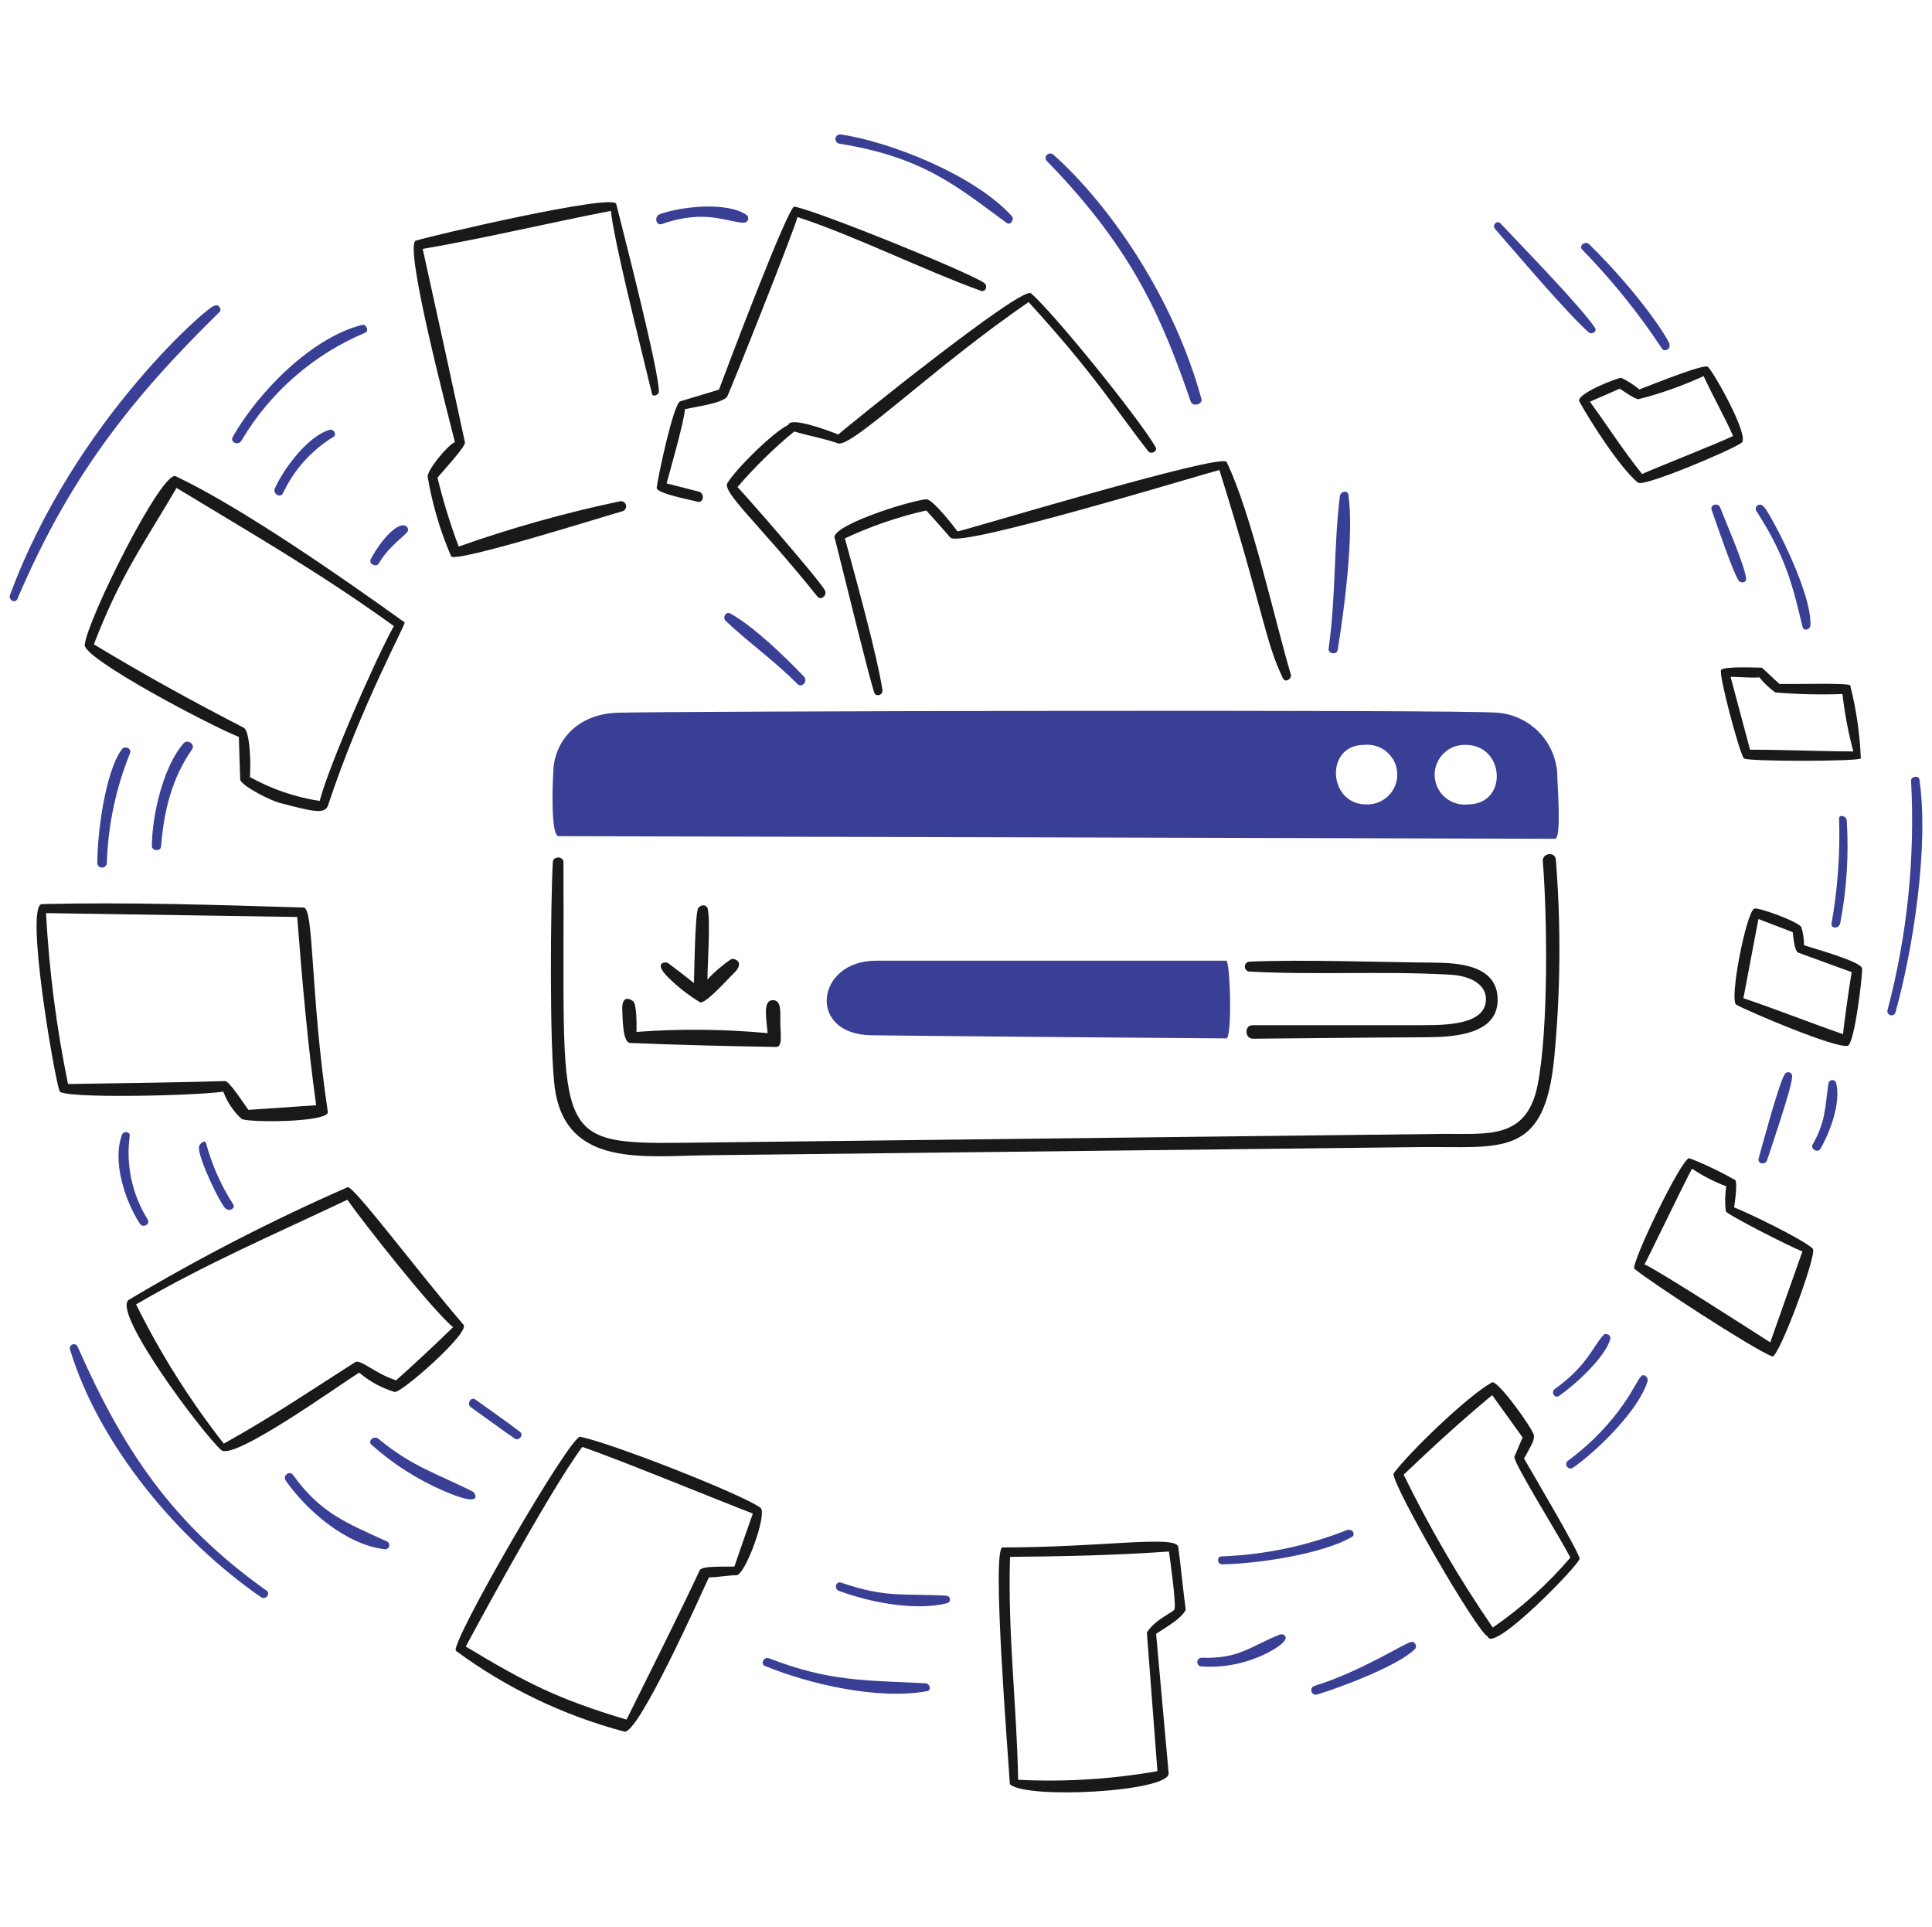 <svg width="340" height="339" viewBox="0 0 340 339" fill="none" xmlns="http://www.w3.org/2000/svg">
<path fill-rule="evenodd" clip-rule="evenodd" d="M215.801 169.028H154.156C143.565 169.028 141.972 181.993 153.323 182.151C164.674 182.308 214.04 182.703 215.801 182.703C216.9 182.703 216.49 169.028 215.801 169.028Z" fill="#3A3F96"/>
<path fill-rule="evenodd" clip-rule="evenodd" d="M274.067 136.719C274.055 133.865 272.971 131.12 271.028 129.024C269.085 126.929 266.425 125.635 263.573 125.4C257.113 124.798 116.13 125.136 108.674 125.4C101.218 125.664 97.717 130.705 97.406 135.204C97.187 138.367 96.935 147.123 98.311 147.123C102.425 147.123 271.655 147.55 273.657 147.581C274.837 147.598 274.067 137.913 274.067 136.719ZM240.434 141.535C233.702 141.535 233.087 131.06 240.06 131.06C240.78 130.982 241.508 131.053 242.199 131.269C242.89 131.484 243.529 131.839 244.076 132.312C244.624 132.785 245.067 133.365 245.38 134.016C245.693 134.667 245.867 135.375 245.893 136.097C245.919 136.818 245.795 137.537 245.53 138.209C245.264 138.881 244.863 139.491 244.351 140.001C243.839 140.511 243.227 140.911 242.553 141.175C241.879 141.438 241.158 141.561 240.434 141.535ZM258.313 141.535C257.593 141.613 256.865 141.542 256.175 141.327C255.484 141.112 254.844 140.758 254.297 140.286C253.749 139.814 253.305 139.234 252.992 138.584C252.679 137.933 252.504 137.225 252.477 136.504C252.451 135.783 252.574 135.064 252.838 134.392C253.102 133.72 253.503 133.11 254.014 132.599C254.525 132.088 255.136 131.688 255.81 131.423C256.483 131.158 257.204 131.035 257.927 131.06C264.861 131.055 265.467 141.535 258.313 141.535Z" fill="#3A3F96"/>
<path fill-rule="evenodd" clip-rule="evenodd" d="M273.514 186.142C274.632 174.545 274.728 162.872 273.803 151.259C273.686 149.779 271.392 150.057 271.511 151.537C272.29 161.157 272.531 181.053 270.607 190.861C268.682 200.668 261.631 199.414 253.85 199.505L120.281 201.068C96.411 201.346 99.441 199.881 99.157 151.681C99.157 150.621 97.35 150.598 97.287 151.681C96.911 158.261 96.625 185.179 97.708 191.903C99.894 205.463 113.518 203.378 124.599 203.26L249.833 201.827C264.201 201.67 271.805 203.873 273.514 186.142Z" fill="#191919"/>
<path fill-rule="evenodd" clip-rule="evenodd" d="M219.913 169.193C219.797 169.197 219.684 169.225 219.579 169.273C219.474 169.322 219.379 169.391 219.301 169.476C219.143 169.647 219.059 169.874 219.069 170.107C219.078 170.34 219.181 170.559 219.353 170.717C219.525 170.875 219.752 170.958 219.986 170.949C231.699 171.574 243.558 170.822 255.188 171.489C259.326 171.728 261.286 173.5 261.478 175.374C262.029 180.934 252.514 180.3 249.238 180.385H220.406C218.946 180.385 219.046 182.773 220.503 182.758C230.49 182.676 240.471 182.549 250.445 182.505C255.205 182.483 264.011 182.336 263.545 175.386C263.168 169.733 256.465 169.41 252.254 169.372C242.037 169.282 229.637 168.801 219.913 169.193Z" fill="#191919"/>
<path fill-rule="evenodd" clip-rule="evenodd" d="M124.501 159.79C124.236 159.007 123.1 159.236 122.836 159.873C122.313 161.146 122.185 171.107 122.124 172.96C120.594 171.757 119.079 170.562 117.534 169.424C117.243 169.209 114.782 169.209 117.655 172.035C119.335 173.692 121.205 175.145 123.227 176.364C124.229 176.616 128.157 172.16 129.043 171.336C131.19 169.338 129.383 168.594 128.729 168.726C127.182 169.761 125.76 170.972 124.494 172.335C124.494 170.038 125.097 161.509 124.494 159.729L124.501 159.79Z" fill="#191919"/>
<path fill-rule="evenodd" clip-rule="evenodd" d="M110.906 183.508C109.546 183.452 109.597 179.101 109.519 178.012C109.259 174.403 111.46 176.184 111.46 176.184C112.087 176.862 112.04 180.73 112.016 181.561C119.701 180.99 127.421 181.062 135.093 181.778C134.888 179.371 134.201 176.1 135.913 175.979C137.625 175.859 137.302 178.264 137.326 180.237C137.348 182.017 137.759 184.227 136.566 184.207C127.892 184.059 119.47 183.861 110.906 183.508Z" fill="#191919"/>
<path fill-rule="evenodd" clip-rule="evenodd" d="M168.498 93.5C168.003 92.79 164.105 87.737 162.985 87.847C159.871 88.13 145.456 92.718 146.952 94.871C149.183 103.795 153.139 119.903 153.864 121.874C154.165 122.693 155.422 122.271 155.299 121.442C154.434 115.581 150.607 101.751 148.688 94.727C153.269 92.576 158.071 90.928 163.009 89.811C164.444 91.4 165.856 92.963 167.279 94.624C169.499 96.271 210.459 83.798 214.594 82.691C222.414 107.673 222.539 112.577 225.764 119.33C226.172 120.177 227.284 119.521 227.175 118.74C224.219 108.66 220.168 90.135 215.86 81.281C215.051 79.599 168.498 93.715 168.498 93.5Z" fill="#191919"/>
<path fill-rule="evenodd" clip-rule="evenodd" d="M181.443 51.605C185.719 55.376 200.424 73.593 203.351 78.633C203.807 79.416 202.556 80.027 202.061 79.391C196.046 71.679 192.759 66.016 181.022 53.157C164.615 64.368 149.849 78.85 147.484 78.008C145.12 77.165 142.007 76.613 139.775 75.915C136.169 78.881 132.827 82.152 129.787 85.693C131.416 87.388 143.96 101.746 145.155 103.845C145.645 104.701 144.485 105.753 143.853 104.964C133.874 92.481 127.043 86.615 128.012 84.996C129.542 82.442 136.252 75.867 138.722 74.772C139.073 73.172 146.359 75.976 147.528 76.455C147.532 76.286 179.811 50.173 181.443 51.605Z" fill="#191919"/>
<path fill-rule="evenodd" clip-rule="evenodd" d="M115.563 85.814C115.781 83.95 118.494 71.079 119.701 70.612L126.53 68.554C127.735 65.294 138.738 36.14 139.798 36.349C144.081 37.164 170.908 48.061 173.215 49.797C173.904 50.305 173.431 51.461 172.625 51.168C162.339 47.439 150.332 41.449 140.342 38.19C140.016 39.91 128.182 69.606 127.932 69.859C126.725 71.062 122.382 71.532 120.537 72.013C120.417 74.093 118.003 82.478 117.316 85.051L123.106 86.531C123.987 86.928 123.866 88.431 122.781 88.311C123.484 88.311 115.432 86.938 115.563 85.814Z" fill="#191919"/>
<path fill-rule="evenodd" clip-rule="evenodd" d="M80.096 77.781C78.889 78.177 75.069 82.796 75.269 83.939C76.083 88.728 77.464 93.404 79.383 97.868C79.95 99.16 106.345 90.844 109.446 89.978C109.564 89.957 109.675 89.913 109.776 89.848C109.876 89.784 109.962 89.7 110.03 89.603C110.098 89.505 110.146 89.395 110.171 89.279C110.197 89.162 110.199 89.042 110.177 88.925C110.156 88.808 110.112 88.697 110.047 88.597C109.982 88.497 109.899 88.411 109.801 88.343C109.703 88.275 109.592 88.228 109.476 88.203C109.359 88.177 109.239 88.175 109.121 88.197C99.488 90.219 90.001 92.881 80.723 96.163C79.234 92.205 77.989 88.16 76.995 84.051C77.779 83.052 81.942 78.627 81.821 77.82C79.407 66.597 76.862 54.966 74.389 43.793C85.247 41.94 96.562 39.216 107.505 37.104C108.095 42.542 112.124 58.443 114.742 69.309C114.884 69.899 115.942 69.491 115.949 68.913C115.996 65.304 109.725 40.979 108.445 35.884C107.967 33.982 75.875 41.477 73.195 42.342C70.965 43.069 79.033 73.616 80.06 77.813L80.096 77.781Z" fill="#191919"/>
<path fill-rule="evenodd" clip-rule="evenodd" d="M71.203 109.51C60.565 101.851 42.548 89.296 30.922 83.794C28.515 82.655 15.372 108.944 14.901 113.48C14.901 116.053 37.123 127.718 42.033 129.657C42.118 132.184 42.19 134.71 42.275 137.235C42.785 138.439 47.653 140.847 49.054 141.217C54.938 142.77 57.173 143.346 57.724 141.71C63.594 123.982 71.504 109.727 71.203 109.51ZM56.257 140.929C51.946 140.26 47.788 138.834 43.976 136.718C44.121 135.635 44.156 128.694 42.878 128.033C33.565 123.219 25.614 118.857 16.518 113.371C21.2 101.247 24.963 96.243 31.066 85.852C44.253 93.838 56.643 100.983 69.316 110.159C66.149 115.77 57.789 134.923 56.257 140.929Z" fill="#191919"/>
<path fill-rule="evenodd" clip-rule="evenodd" d="M53.434 159.681C38.488 159.208 22.347 158.715 7.387 159.067C4.359 159.138 9.447 188.918 10.476 191.987C10.926 193.333 34.422 192.806 39.296 192.072C39.972 193.897 41.071 195.537 42.502 196.859C43.37 197.522 57.413 197.537 57.702 195.716C54.572 174.715 55.281 159.738 53.434 159.681ZM43.711 195.276C43.121 194.481 40.382 190.248 39.646 190.211C30.381 190.487 21.225 190.572 11.972 190.728C9.933 180.815 8.639 170.764 8.099 160.659L52.299 161.337C53.149 172.163 54.145 183.782 55.641 194.462L43.711 195.276Z" fill="#191919"/>
<path fill-rule="evenodd" clip-rule="evenodd" d="M81.568 233.076C73.748 224.024 62.137 208.452 61.168 208.888C47.948 214.679 35.103 221.287 22.709 228.674C19.479 230.638 35.573 252.124 38.934 255.136C41.101 257.077 59.89 243.552 63.218 241.508C65.037 243.064 67.161 244.223 69.456 244.912C70.51 245.215 82.775 234.474 81.568 233.076ZM69.702 242.868C65.744 241.544 63.456 239.057 62.463 239.691C55.002 244.459 48.071 249.158 39.386 254.005C33.411 246.388 28.239 238.178 23.952 229.504C36.316 222.287 48.501 217.09 61.131 211.088C63.774 214.902 76.091 230.538 79.734 233.509C76.38 236.793 73.207 239.728 69.702 242.868Z" fill="#191919"/>
<path fill-rule="evenodd" clip-rule="evenodd" d="M133.828 265.288C130.831 263.021 107.988 254.016 102.113 252.79C100.399 252.433 78.976 289.46 80.241 290.463C89.133 297.015 99.186 301.834 109.87 304.669C112.284 305.285 123.3 280.671 124.755 277.532C126.277 277.532 128.155 277.159 129.685 277.148C131.283 276.787 135.105 266.254 133.828 265.288ZM129.238 275.627C127.912 275.712 123.547 275.424 123.147 276.276C119.003 285.101 114.583 293.82 110.256 302.559C98.186 298.95 92.642 296.135 81.966 289.701C81.966 289.701 96.442 262.649 102.475 254.579C108.723 256.708 126.987 264.201 132.489 266.305C131.39 269.413 130.294 272.505 129.243 275.62L129.238 275.627Z" fill="#191919"/>
<path fill-rule="evenodd" clip-rule="evenodd" d="M208.669 283.246C208.224 279.975 207.789 275.344 207.343 272.085C206.534 270.1 193.626 272.271 176.436 272.264C174.433 272.264 177.51 309.937 177.714 313.907C180.393 316.619 205.691 315.29 205.665 312.017L203.455 287.468C205.701 285.977 207.874 284.785 208.669 283.246ZM201.83 287.24C202.449 295.376 203.068 303.506 203.688 311.632C195.599 313.047 187.377 313.555 179.174 313.148C178.957 300.338 177.316 287.336 177.75 273.924C187.028 273.852 196.159 273.647 205.715 272.986C205.895 274.202 207.09 282.729 206.655 283.187C206.655 283.575 203.267 284.904 201.83 287.24Z" fill="#191919"/>
<path fill-rule="evenodd" clip-rule="evenodd" d="M268.206 256.626C269.411 254.449 270.021 253.475 269.955 252.597C269.875 251.539 263.536 242.684 262.56 243.227C258.217 245.632 247.83 255.7 245.22 259.284C245.123 261.545 260.034 287.322 261.795 287.91C262.645 291.063 278.054 275.172 277.986 274.235C277.891 273.067 269.255 258.47 268.206 256.626ZM262.705 286.359C256.822 277.79 251.58 268.801 247.02 259.465C252.438 254.304 256.889 250.227 262.596 245.464L267.952 252.909L266.516 256.299C266.154 257.165 274.962 271.142 276.349 274.066C272.356 278.738 267.769 282.872 262.705 286.363V286.359Z" fill="#191919"/>
<path fill-rule="evenodd" clip-rule="evenodd" d="M319.029 219.713C317.56 218.171 307.098 213.123 305.169 212.436C305.313 211.667 305.796 208.029 305.361 207.626C302.767 206.143 300.066 204.856 297.279 203.777C295.88 203.777 286.875 222.606 287.628 223.239C290.348 225.52 308.496 237.366 311.887 238.663C312.989 239.077 319.864 220.589 319.029 219.713ZM311.539 236.192C309.681 234.99 291.042 223.022 289.401 222.462C289.571 222.306 296.64 207.645 297.762 205.624C299.646 206.885 301.67 207.926 303.793 208.726C303.564 210.175 303.535 211.648 303.708 213.104C303.708 213.597 315.012 219.359 317.196 220.189C315.302 225.5 313.407 230.9 311.539 236.192Z" fill="#191919"/>
<path fill-rule="evenodd" clip-rule="evenodd" d="M327.68 170.397C327.68 169.194 318.827 166.789 317.48 166.307C317.479 165.231 317.32 164.161 317.009 163.131C316.539 162.182 309.302 159.522 308.698 159.883C307.287 160.629 304.254 176.069 305.562 176.784C307.787 177.999 323.024 184.508 325.176 184C326.393 183.715 327.886 170.77 327.68 170.397ZM324.352 181.956C318.477 179.935 312.637 177.589 306.811 175.628L309.453 161.7L315.485 164.009C315.593 164.767 315.774 167.365 316.462 167.618L325.86 171.047C325.302 174.369 324.352 181.342 324.352 181.956Z" fill="#191919"/>
<path fill-rule="evenodd" clip-rule="evenodd" d="M325.605 120.576C325.149 120.127 315.423 120.407 313.142 120.336L310.067 117.473C308.969 117.473 303.396 117.208 302.888 117.869C302.379 118.53 306.062 132.312 306.881 133.434C307.297 134.004 327.136 133.999 327.475 133.434C327.298 129.096 326.671 124.786 325.605 120.576ZM307.979 131.906C306.821 127.612 305.679 123.338 304.554 119.085C306.062 119.085 308.173 119.313 309.62 119.179C310.437 120.184 311.382 121.078 312.431 121.839C316.359 122.161 320.303 122.253 324.241 122.115C324.631 125.522 325.268 128.896 326.147 132.211C320.236 132.195 313.902 131.906 307.979 131.906Z" fill="#191919"/>
<path fill-rule="evenodd" clip-rule="evenodd" d="M300.572 64.549C299.913 63.896 289.788 68.061 288.502 68.518C287.525 67.708 286.451 67.02 285.305 66.472C284.625 66.472 277.231 69.337 277.945 70.647C279.815 74.066 285.099 82.363 288.261 84.924C289.281 85.755 305.389 78.909 306.526 77.864C307.857 76.646 301.717 65.681 300.572 64.549ZM289.002 83.421C285.648 79.283 282.969 75.001 279.797 70.683L285.045 68.386C285.612 68.735 287.868 70.357 288.387 70.225C292.311 69.224 296.135 67.867 299.811 66.172C301.428 69.684 303.43 73.196 304.998 76.708C302.602 77.909 289.002 83.251 289.002 83.421Z" fill="#191919"/>
<path fill-rule="evenodd" clip-rule="evenodd" d="M1.753 104.711C1.439 105.558 2.695 106.25 3.069 105.372C12.011 84.371 22.641 70.543 38.609 54.918C39.175 54.364 38.344 53.342 37.703 53.847C37.703 52.94 13.237 73.584 1.753 104.711Z" fill="#3A3F96"/>
<path fill-rule="evenodd" clip-rule="evenodd" d="M141.476 119.037C138.097 115.503 132.74 110.304 128.532 107.946C127.745 107.507 127.094 108.658 127.699 109.234C131.779 113.109 136.157 116.138 140.342 120.349C141.129 121.14 142.236 119.838 141.476 119.037Z" fill="#3A3F96"/>
<path fill-rule="evenodd" clip-rule="evenodd" d="M178.123 38.086C171.393 30.628 156.287 24.865 147.965 23.653C147.749 23.621 147.529 23.676 147.354 23.806C147.179 23.936 147.062 24.129 147.03 24.345C146.998 24.56 147.053 24.779 147.183 24.954C147.313 25.129 147.508 25.245 147.724 25.277C162.803 27.716 168.612 33.021 177.171 39.228C177.851 39.72 178.546 38.568 178.076 38.027L178.123 38.086Z" fill="#3A3F96"/>
<path fill-rule="evenodd" clip-rule="evenodd" d="M71.071 92.417C68.96 92.346 65.94 96.907 65.231 98.431C64.851 99.251 66.233 99.899 66.68 99.117C68.414 96.085 71.504 94.09 71.77 93.451C71.808 93.338 71.82 93.217 71.804 93.098C71.787 92.98 71.744 92.867 71.676 92.768C71.608 92.669 71.518 92.588 71.413 92.529C71.308 92.472 71.191 92.439 71.071 92.434V92.417Z" fill="#3A3F96"/>
<path fill-rule="evenodd" clip-rule="evenodd" d="M63.737 57.163C54.827 59.376 45.392 69.037 40.957 76.878C40.427 77.815 41.948 78.454 42.487 77.539C47.514 69.028 55.161 62.363 64.293 58.535C64.98 58.247 64.473 56.98 63.737 57.163Z" fill="#3A3F96"/>
<path fill-rule="evenodd" clip-rule="evenodd" d="M58.053 75.628C58.765 75.422 59.26 76.475 58.733 76.829C54.841 79.192 51.737 82.649 49.81 86.765C49.347 87.725 47.94 86.872 48.375 85.918C49.905 82.497 54.13 76.753 58.026 75.611L58.053 75.628Z" fill="#3A3F96"/>
<path fill-rule="evenodd" clip-rule="evenodd" d="M32.301 130.787C28.693 134.923 26.759 143.513 26.728 148.842C26.728 149.755 28.273 149.859 28.345 148.938C28.979 140.831 31.031 135.873 33.82 131.811C34.397 130.968 32.999 129.983 32.301 130.787Z" fill="#3A3F96"/>
<path fill-rule="evenodd" clip-rule="evenodd" d="M21.392 131.908C18.449 135.998 17.11 146.895 17.122 151.936C17.154 152.135 17.256 152.315 17.41 152.446C17.564 152.576 17.759 152.648 17.96 152.648C18.162 152.648 18.357 152.576 18.511 152.446C18.665 152.315 18.767 152.135 18.799 151.936C18.995 145.279 20.376 138.709 22.879 132.534C23.219 131.686 21.963 131.091 21.395 131.873L21.392 131.908Z" fill="#3A3F96"/>
<path fill-rule="evenodd" clip-rule="evenodd" d="M46.895 279.852C30.224 268.028 21.669 255.049 13.672 236.969C13.605 236.792 13.469 236.648 13.296 236.571C13.123 236.493 12.925 236.488 12.748 236.555C12.57 236.623 12.426 236.758 12.349 236.93C12.271 237.103 12.265 237.3 12.333 237.477C17.448 254.315 31.397 270.953 45.93 281.018C46.727 281.571 47.703 280.417 46.895 279.817V279.852Z" fill="#3A3F96"/>
<path fill-rule="evenodd" clip-rule="evenodd" d="M323.155 190.642C323.131 190.475 323.048 190.322 322.921 190.212C322.793 190.101 322.63 190.041 322.461 190.041C322.292 190.041 322.129 190.101 322.002 190.212C321.874 190.322 321.791 190.475 321.768 190.642C321.144 195.049 321.293 197.298 318.993 201.383C318.565 202.144 319.908 202.909 320.353 202.153C322.074 199.152 323.964 194.117 323.155 190.642Z" fill="#3A3F96"/>
<path fill-rule="evenodd" clip-rule="evenodd" d="M314.049 189.052C312.927 191.037 310.139 201.527 309.488 203.834C309.214 204.797 310.691 205.036 310.984 204.124C311.715 201.836 315.219 191.75 315.387 189.496C315.421 189.327 315.391 189.151 315.304 189.002C315.217 188.853 315.079 188.74 314.914 188.686C314.75 188.631 314.572 188.638 314.412 188.706C314.253 188.773 314.124 188.896 314.049 189.052Z" fill="#3A3F96"/>
<path fill-rule="evenodd" clip-rule="evenodd" d="M275.816 257.097C275.699 257.231 275.632 257.401 275.626 257.579C275.62 257.756 275.676 257.93 275.784 258.071C275.892 258.212 276.045 258.312 276.218 258.354C276.391 258.395 276.573 258.376 276.734 258.299C280.919 255.436 288.423 248.112 289.931 243.044C290.16 242.275 289.123 241.505 288.724 242.286C288.131 242.527 285.397 250.055 275.816 257.097Z" fill="#3A3F96"/>
<path fill-rule="evenodd" clip-rule="evenodd" d="M283.381 235.58C282.571 238.8 276.921 243.873 274.371 245.6C273.573 246.139 272.883 244.922 273.611 244.397C279.455 240.222 280.411 236.686 282.163 234.942C282.264 234.537 283.551 234.646 283.381 235.58Z" fill="#3A3F96"/>
<path fill-rule="evenodd" clip-rule="evenodd" d="M231.312 296.624C231.115 296.688 230.95 296.825 230.852 297.008C230.755 297.191 230.733 297.405 230.792 297.604C230.85 297.802 230.984 297.97 231.164 298.072C231.345 298.174 231.558 298.202 231.759 298.149C235.489 297.054 246.078 293.11 248.997 290.151C249.507 289.642 248.9 288.6 248.249 288.949C247.818 288.729 239.409 294.173 231.312 296.624Z" fill="#3A3F96"/>
<path fill-rule="evenodd" clip-rule="evenodd" d="M225.208 287.602C219.843 289.75 218.116 291.884 211.42 291.67C211.233 291.684 211.057 291.764 210.926 291.896C210.794 292.029 210.715 292.205 210.703 292.391C210.691 292.577 210.747 292.761 210.861 292.909C210.975 293.057 211.139 293.159 211.323 293.196C215.308 293.483 219.297 292.693 222.869 290.909C228.037 288.309 225.958 287.306 225.208 287.602Z" fill="#3A3F96"/>
<path fill-rule="evenodd" clip-rule="evenodd" d="M237.273 269.114C230.172 271.963 222.629 273.562 214.979 273.841C214.075 273.863 214.182 275.248 215.088 275.236C221.038 275.155 232.598 273.506 237.9 270.424C238.638 269.995 237.972 268.932 237.273 269.222V269.114Z" fill="#3A3F96"/>
<path fill-rule="evenodd" clip-rule="evenodd" d="M166.578 280.755C158.854 280.311 156.098 281.218 148.025 278.459C147.108 278.145 146.722 279.564 147.627 279.901C153.033 281.918 161.057 283.51 166.736 282.067C166.881 282.015 167.004 281.916 167.085 281.785C167.165 281.655 167.199 281.501 167.181 281.348C167.163 281.196 167.093 281.055 166.984 280.947C166.874 280.839 166.731 280.772 166.578 280.755Z" fill="#3A3F96"/>
<path fill-rule="evenodd" clip-rule="evenodd" d="M162.877 296.164C152.115 295.628 145.898 295.861 135.348 291.774C134.443 291.425 133.731 292.759 134.647 293.13C142.579 296.374 154.609 299.118 163.131 297.557C163.998 297.401 163.625 296.201 162.877 296.164Z" fill="#3A3F96"/>
<path fill-rule="evenodd" clip-rule="evenodd" d="M68.103 271.215C60.904 267.92 56.439 266.254 51.576 259.52C50.96 258.672 49.68 259.63 50.273 260.483C53.993 265.84 61.031 271.863 67.729 272.583C67.897 272.596 68.064 272.55 68.201 272.453C68.338 272.356 68.438 272.215 68.482 272.053C68.526 271.891 68.513 271.719 68.443 271.566C68.374 271.413 68.254 271.289 68.103 271.215Z" fill="#3A3F96"/>
<path fill-rule="evenodd" clip-rule="evenodd" d="M83.329 262.545C83.438 262.545 85.539 265.54 78.069 262.316C73.434 260.308 69.153 257.571 65.389 254.21C64.63 253.532 65.802 252.497 66.596 253.151C72.736 258.207 76.796 259.165 83.388 262.545H83.329Z" fill="#3A3F96"/>
<path fill-rule="evenodd" clip-rule="evenodd" d="M91.531 251.938C88.963 249.991 86.297 248.135 83.677 246.25C82.858 245.66 82.064 247.016 82.882 247.606C85.473 249.447 88.009 251.347 90.615 253.127C91.295 253.596 92.232 252.477 91.531 251.923V251.938Z" fill="#3A3F96"/>
<path fill-rule="evenodd" clip-rule="evenodd" d="M25.978 214.543C23.247 210.162 22.134 204.968 22.829 199.856C22.93 199.064 21.74 198.929 21.469 199.664C19.72 204.358 21.998 211.277 24.606 215.301C25.146 216.141 26.522 215.406 25.978 214.543Z" fill="#3A3F96"/>
<path fill-rule="evenodd" clip-rule="evenodd" d="M40.997 211.833C38.886 208.55 37.295 204.962 36.279 201.197C36.069 200.405 35.072 201.197 35.001 201.883C34.916 203.831 38.615 211.511 39.61 212.562C40.305 213.304 41.587 212.567 40.997 211.833Z" fill="#3A3F96"/>
<path fill-rule="evenodd" clip-rule="evenodd" d="M336.317 137.39C337.044 150.975 335.644 164.59 332.167 177.745C332.121 177.928 332.149 178.122 332.245 178.285C332.34 178.448 332.496 178.567 332.678 178.617C332.861 178.668 333.056 178.645 333.222 178.554C333.388 178.462 333.511 178.31 333.566 178.13C336.692 166.97 339.465 148.95 337.801 137.234C337.801 136.407 336.271 136.509 336.317 137.39Z" fill="#3A3F96"/>
<path fill-rule="evenodd" clip-rule="evenodd" d="M279.676 42.98C278.979 42.301 277.75 43.229 278.471 43.954C283.687 49.294 288.381 55.118 292.488 61.346C292.941 62.025 294.104 61.346 293.768 60.589C294.188 60.589 289.203 52.361 279.676 42.98Z" fill="#3A3F96"/>
<path fill-rule="evenodd" clip-rule="evenodd" d="M280.673 57.63C281.149 58.308 280.141 58.954 279.587 58.477C275.962 55.321 266.769 44.485 263.097 40.268C262.53 39.617 263.455 38.658 264.06 39.305C267.955 43.458 277.837 53.562 280.673 57.63Z" fill="#3A3F96"/>
<path fill-rule="evenodd" clip-rule="evenodd" d="M310.319 89.099C310.263 89.02 310.192 88.953 310.11 88.901C310.028 88.849 309.937 88.814 309.842 88.798C309.746 88.781 309.648 88.784 309.554 88.805C309.459 88.826 309.37 88.865 309.29 88.921C309.211 88.977 309.144 89.047 309.092 89.129C309.04 89.211 309.005 89.302 308.988 89.397C308.972 89.492 308.974 89.59 308.995 89.684C309.016 89.778 309.056 89.868 309.112 89.947C314.494 98.252 315.587 103.627 317.219 110.298C317.422 111.129 318.579 110.792 318.606 110.01C318.882 103.812 310.865 89.099 310.319 89.099Z" fill="#3A3F96"/>
<path fill-rule="evenodd" clip-rule="evenodd" d="M302.718 89.289C302.368 88.376 300.881 88.781 301.222 89.723C301.867 91.507 304.979 100.77 305.982 102.16C306.355 102.678 307.364 102.546 307.286 101.787C307.03 99.383 303.73 91.925 302.718 89.289Z" fill="#3A3F96"/>
<path fill-rule="evenodd" clip-rule="evenodd" d="M324.99 144.246C324.881 143.549 323.585 143.229 323.65 144.054C323.844 150.222 323.4 156.393 322.324 162.469C322.154 163.444 323.626 163.432 323.844 162.469C325 156.46 325.385 150.328 324.99 144.222V144.246Z" fill="#3A3F96"/>
<path fill-rule="evenodd" clip-rule="evenodd" d="M131.331 37.787C127.906 35.467 119.921 36.302 116.118 37.69C115.057 38.077 115.429 39.792 116.517 39.411C124.167 36.723 127.989 39.135 130.921 39.182C131.085 39.182 131.245 39.129 131.376 39.03C131.507 38.932 131.603 38.794 131.649 38.637C131.695 38.48 131.689 38.313 131.632 38.159C131.575 38.006 131.469 37.876 131.331 37.787Z" fill="#3A3F96"/>
<path fill-rule="evenodd" clip-rule="evenodd" d="M237.299 87.064C237.168 86.138 235.9 86.488 235.803 87.257C234.712 95.919 235.106 104.994 233.813 114.14C233.685 115.043 235.258 115.27 235.405 114.369C236.589 107.148 238.29 94.073 237.299 87.064Z" fill="#3A3F96"/>
<path fill-rule="evenodd" clip-rule="evenodd" d="M185.381 27.218C184.623 26.54 183.511 27.593 184.235 28.337C199.821 44.321 204.693 56.667 209.565 70.688C209.888 71.615 211.695 71.159 211.435 70.207C206.571 52.346 195.229 35.98 185.381 27.218Z" fill="#3A3F96"/>
</svg>
